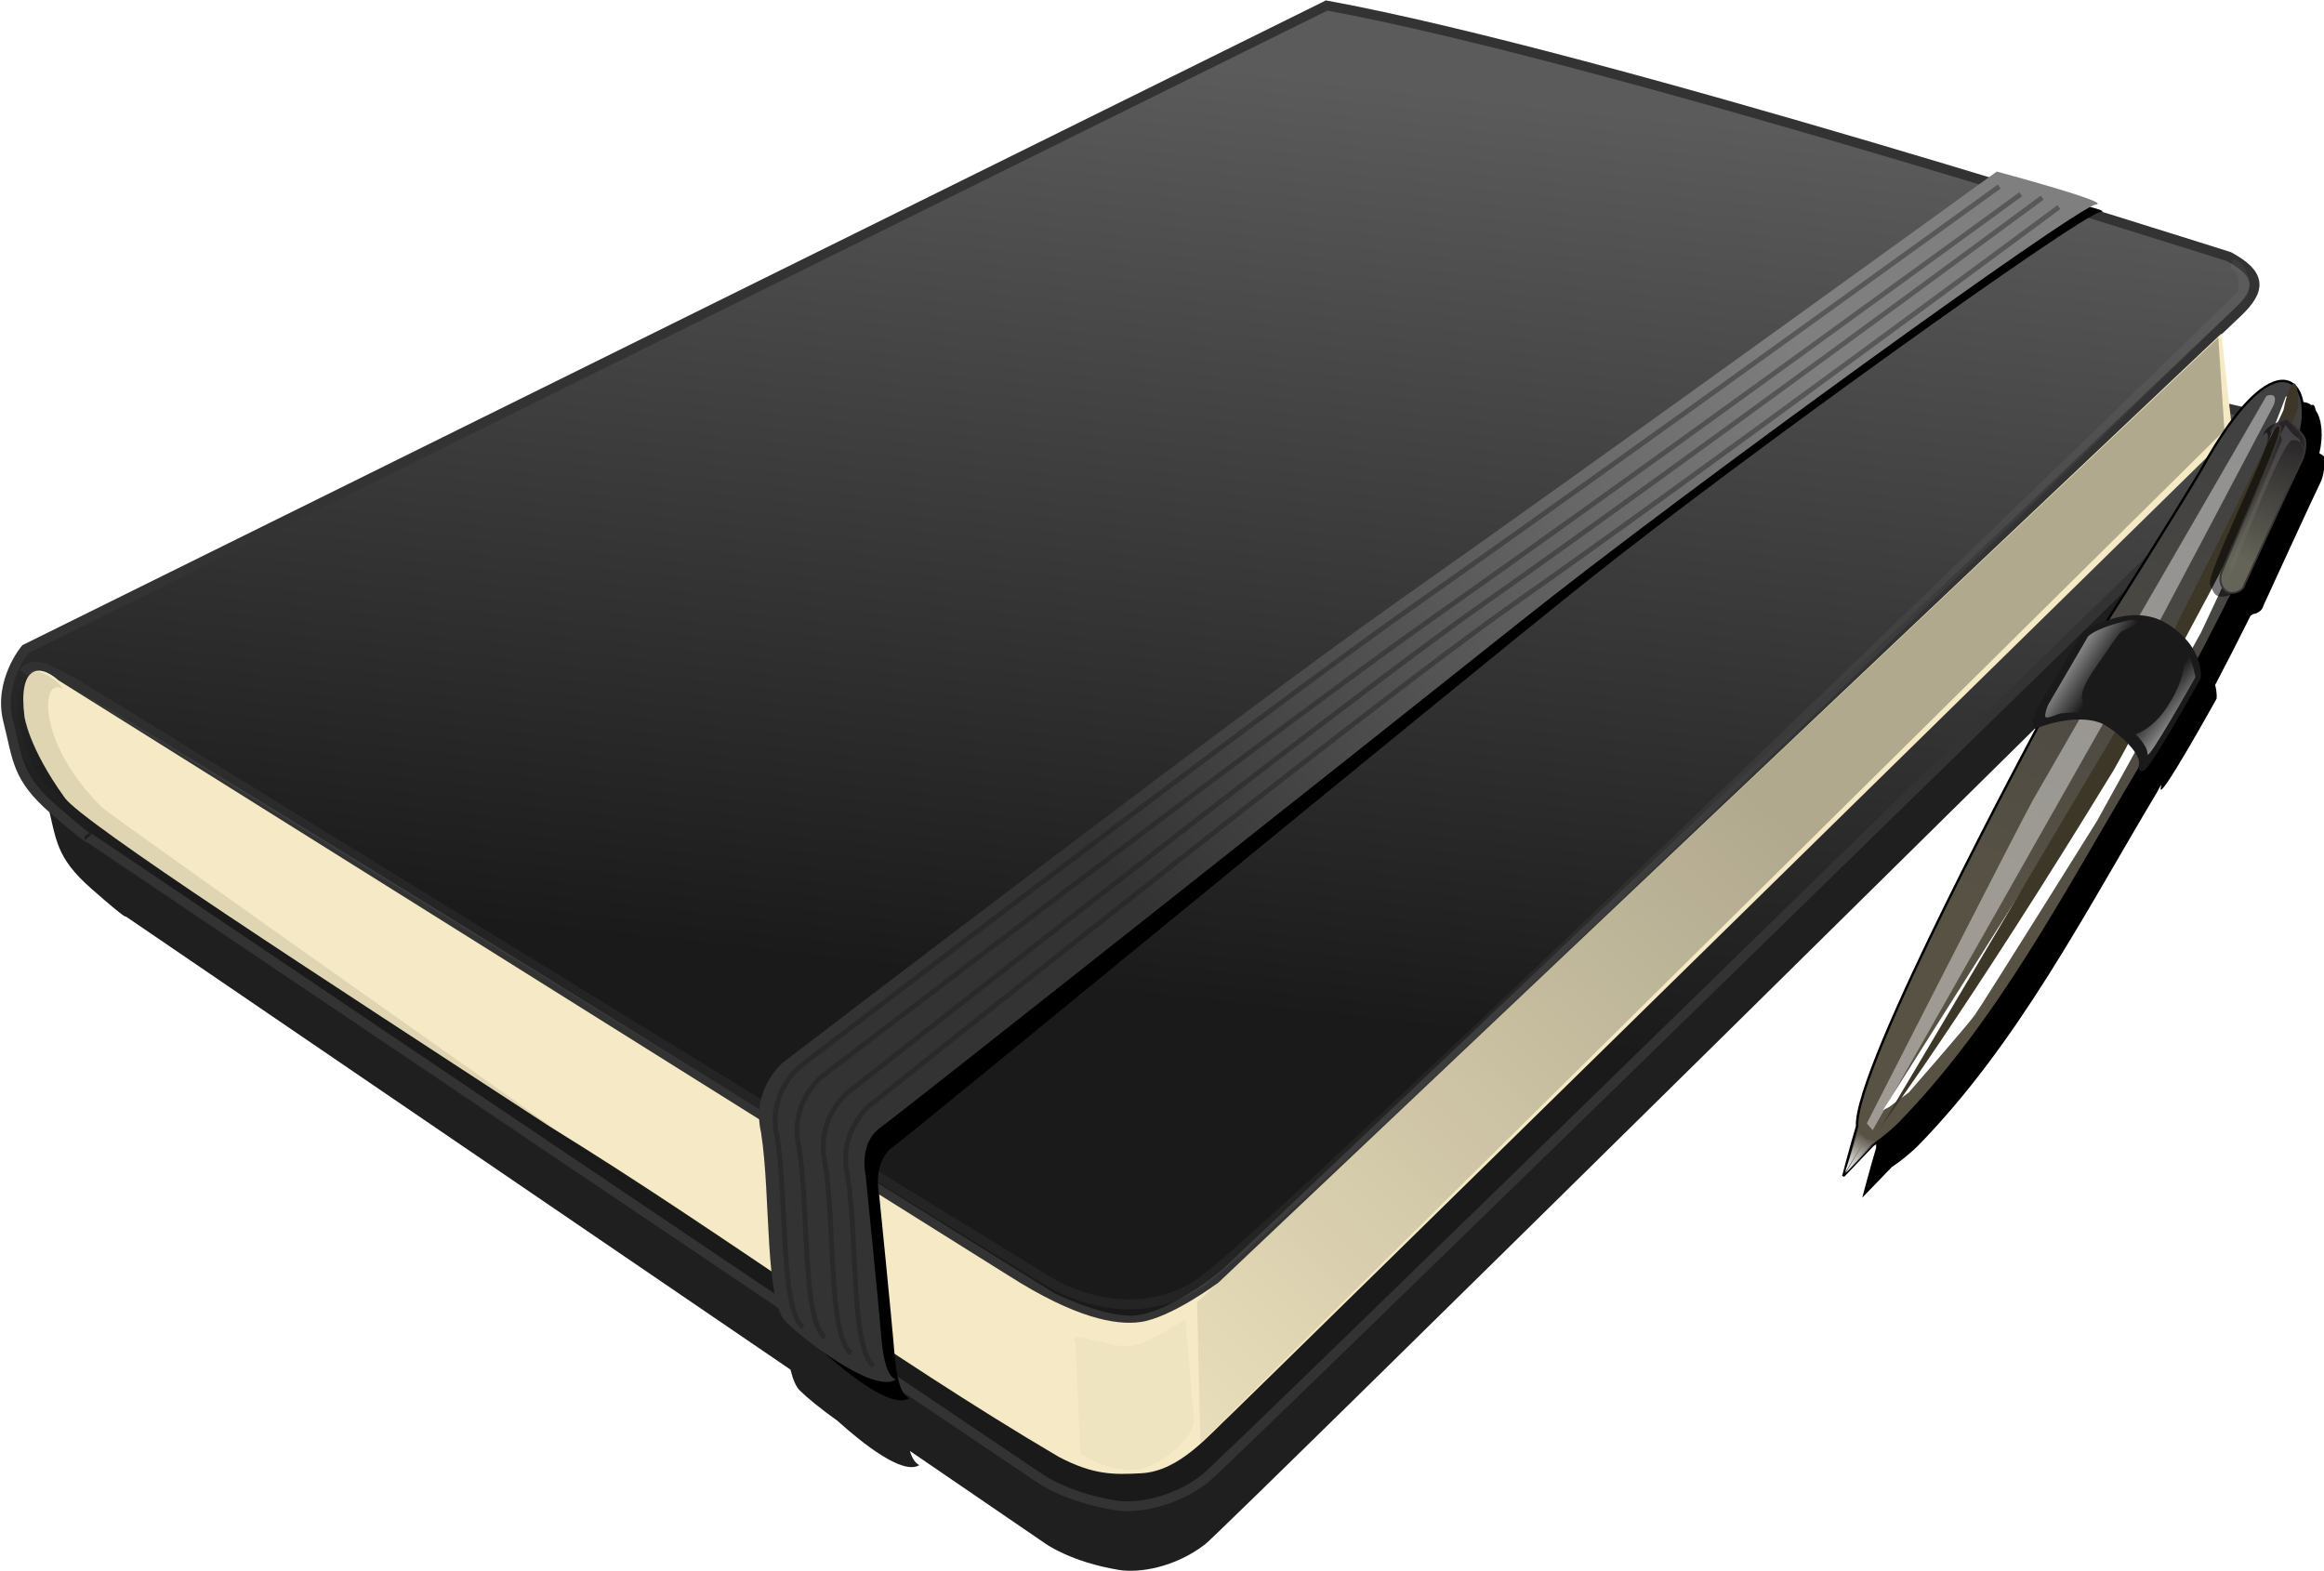 <?xml version="1.0" encoding="UTF-8" standalone="no"?>
<!-- Created with Inkscape (http://www.inkscape.org/) -->
<svg
   xmlns:dc="http://purl.org/dc/elements/1.1/"
   xmlns:cc="http://creativecommons.org/ns#"
   xmlns:rdf="http://www.w3.org/1999/02/22-rdf-syntax-ns#"
   xmlns:svg="http://www.w3.org/2000/svg"
   xmlns="http://www.w3.org/2000/svg"
   xmlns:xlink="http://www.w3.org/1999/xlink"
   xmlns:sodipodi="http://sodipodi.sourceforge.net/DTD/sodipodi-0.dtd"
   xmlns:inkscape="http://www.inkscape.org/namespaces/inkscape"
   width="371.818"
   height="251.379"
   id="svg2"
   sodipodi:version="0.32"
   inkscape:version="0.46"
   sodipodi:docname="caderno.svg"
   inkscape:output_extension="org.inkscape.output.svg.inkscape"
   version="1.0"
   inkscape:export-filename="C:\Users\ASantos\Desktop\caderno.png"
   inkscape:export-xdpi="200"
   inkscape:export-ydpi="200">
  <defs
     id="defs4">
    <linearGradient
       inkscape:collect="always"
       id="linearGradient4160">
      <stop
         style="stop-color:#ffffff;stop-opacity:1;"
         offset="0"
         id="stop4162" />
      <stop
         style="stop-color:#ffffff;stop-opacity:0;"
         offset="1"
         id="stop4164" />
    </linearGradient>
    <linearGradient
       id="linearGradient4034">
      <stop
         style="stop-color:#272527;stop-opacity:1;"
         offset="0"
         id="stop4036" />
      <stop
         style="stop-color:#646458;stop-opacity:1;"
         offset="1"
         id="stop4038" />
    </linearGradient>
    <linearGradient
       inkscape:collect="always"
       id="linearGradient4003">
      <stop
         style="stop-color:#ffffff;stop-opacity:1;"
         offset="0"
         id="stop4005" />
      <stop
         style="stop-color:#ffffff;stop-opacity:0;"
         offset="1"
         id="stop4007" />
    </linearGradient>
    <linearGradient
       inkscape:collect="always"
       id="linearGradient3931">
      <stop
         style="stop-color:#ffffff;stop-opacity:1;"
         offset="0"
         id="stop3933" />
      <stop
         style="stop-color:#ffffff;stop-opacity:0;"
         offset="1"
         id="stop3935" />
    </linearGradient>
    <linearGradient
       inkscape:collect="always"
       id="linearGradient3909">
      <stop
         style="stop-color:#ffffff;stop-opacity:1;"
         offset="0"
         id="stop3911" />
      <stop
         style="stop-color:#ffffff;stop-opacity:0;"
         offset="1"
         id="stop3913" />
    </linearGradient>
    <linearGradient
       id="linearGradient3899">
      <stop
         style="stop-color:#353535;stop-opacity:1"
         offset="0"
         id="stop3901" />
      <stop
         id="stop3907"
         offset="0.403"
         style="stop-color:#e3e3e3;stop-opacity:1;" />
      <stop
         style="stop-color:#000000;stop-opacity:1;"
         offset="1"
         id="stop3903" />
    </linearGradient>
    <linearGradient
       id="linearGradient3821">
      <stop
         style="stop-color:#585245;stop-opacity:1;"
         offset="0"
         id="stop3823" />
      <stop
         style="stop-color:#414141;stop-opacity:1;"
         offset="1"
         id="stop3825" />
    </linearGradient>
    <linearGradient
       id="linearGradient3813">
      <stop
         style="stop-color:#3d3727;stop-opacity:1;"
         offset="0"
         id="stop3815" />
      <stop
         style="stop-color:#000000;stop-opacity:1;"
         offset="1"
         id="stop3817" />
    </linearGradient>
    <linearGradient
       id="linearGradient3458">
      <stop
         style="stop-color:#7f7f7f;stop-opacity:1;"
         offset="0"
         id="stop3460" />
      <stop
         style="stop-color:#333333;stop-opacity:1;"
         offset="1"
         id="stop3462" />
    </linearGradient>
    <linearGradient
       inkscape:collect="always"
       id="linearGradient3450">
      <stop
         style="stop-color:#000000;stop-opacity:1;"
         offset="0"
         id="stop3452" />
      <stop
         style="stop-color:#000000;stop-opacity:0;"
         offset="1"
         id="stop3454" />
    </linearGradient>
    <linearGradient
       id="linearGradient2434">
      <stop
         style="stop-color:#1a1a1a;stop-opacity:1;"
         offset="0"
         id="stop2436" />
      <stop
         style="stop-color:#5b5b5b;stop-opacity:1;"
         offset="1"
         id="stop2438" />
    </linearGradient>
    <inkscape:perspective
       sodipodi:type="inkscape:persp3d"
       inkscape:vp_x="0 : 526.18109 : 1"
       inkscape:vp_y="0 : 1000 : 0"
       inkscape:vp_z="744.09448 : 526.18109 : 1"
       inkscape:persp3d-origin="372.04724 : 350.78739 : 1"
       id="perspective10" />
    <inkscape:perspective
       id="perspective2390"
       inkscape:persp3d-origin="372.04724 : 350.78739 : 1"
       inkscape:vp_z="744.09448 : 526.18109 : 1"
       inkscape:vp_y="0 : 1000 : 0"
       inkscape:vp_x="0 : 526.18109 : 1"
       sodipodi:type="inkscape:persp3d" />
    <inkscape:perspective
       id="perspective2403"
       inkscape:persp3d-origin="372.04724 : 350.78739 : 1"
       inkscape:vp_z="744.09448 : 526.18109 : 1"
       inkscape:vp_y="0 : 1000 : 0"
       inkscape:vp_x="0 : 526.18109 : 1"
       sodipodi:type="inkscape:persp3d" />
    <filter
       inkscape:collect="always"
       id="filter3306">
      <feGaussianBlur
         inkscape:collect="always"
         stdDeviation="0.454"
         id="feGaussianBlur3308" />
    </filter>
    <filter
       inkscape:collect="always"
       id="filter3338">
      <feGaussianBlur
         inkscape:collect="always"
         stdDeviation="1.165"
         id="feGaussianBlur3340" />
    </filter>
    <filter
       inkscape:collect="always"
       id="filter3368">
      <feGaussianBlur
         inkscape:collect="always"
         stdDeviation="0.455"
         id="feGaussianBlur3370" />
    </filter>
    <filter
       inkscape:collect="always"
       id="filter3386">
      <feGaussianBlur
         inkscape:collect="always"
         stdDeviation="0.293"
         id="feGaussianBlur3388" />
    </filter>
    <filter
       inkscape:collect="always"
       id="filter3446">
      <feGaussianBlur
         inkscape:collect="always"
         stdDeviation="1.292"
         id="feGaussianBlur3448" />
    </filter>
    <filter
       inkscape:collect="always"
       id="filter3620">
      <feGaussianBlur
         inkscape:collect="always"
         stdDeviation="0.447"
         id="feGaussianBlur3622" />
    </filter>
    <filter
       inkscape:collect="always"
       id="filter3624">
      <feGaussianBlur
         inkscape:collect="always"
         stdDeviation="0.447"
         id="feGaussianBlur3626" />
    </filter>
    <filter
       inkscape:collect="always"
       id="filter3628">
      <feGaussianBlur
         inkscape:collect="always"
         stdDeviation="0.447"
         id="feGaussianBlur3630" />
    </filter>
    <filter
       inkscape:collect="always"
       id="filter3632">
      <feGaussianBlur
         inkscape:collect="always"
         stdDeviation="0.447"
         id="feGaussianBlur3634" />
    </filter>
    <linearGradient
       inkscape:collect="always"
       xlink:href="#linearGradient2434"
       id="linearGradient3657"
       gradientUnits="userSpaceOnUse"
       x1="251.488"
       y1="493.246"
       x2="270.202"
       y2="399.223" />
    <linearGradient
       inkscape:collect="always"
       xlink:href="#linearGradient3450"
       id="linearGradient3659"
       gradientUnits="userSpaceOnUse"
       x1="309.175"
       y1="477.143"
       x2="230.168"
       y2="548.491" />
    <linearGradient
       inkscape:collect="always"
       xlink:href="#linearGradient3458"
       id="linearGradient3661"
       gradientUnits="userSpaceOnUse"
       x1="314.012"
       y1="426.756"
       x2="239.036"
       y2="474.725" />
    <filter
       inkscape:collect="always"
       id="filter3689">
      <feGaussianBlur
         inkscape:collect="always"
         stdDeviation="0.707"
         id="feGaussianBlur3691" />
    </filter>
    <filter
       inkscape:collect="always"
       id="filter3789">
      <feGaussianBlur
         inkscape:collect="always"
         stdDeviation="0.538"
         id="feGaussianBlur3791" />
    </filter>
    <filter
       inkscape:collect="always"
       id="filter3809">
      <feGaussianBlur
         inkscape:collect="always"
         stdDeviation="2.876"
         id="feGaussianBlur3811" />
    </filter>
    <filter
       inkscape:collect="always"
       id="filter3893">
      <feGaussianBlur
         inkscape:collect="always"
         stdDeviation="0.054"
         id="feGaussianBlur3895" />
    </filter>
    <filter
       inkscape:collect="always"
       id="filter3969">
      <feGaussianBlur
         inkscape:collect="always"
         stdDeviation="0.173"
         id="feGaussianBlur3971" />
    </filter>
    <filter
       inkscape:collect="always"
       id="filter3999">
      <feGaussianBlur
         inkscape:collect="always"
         stdDeviation="0.293"
         id="feGaussianBlur4001" />
    </filter>
    <linearGradient
       inkscape:collect="always"
       xlink:href="#linearGradient3821"
       id="linearGradient4022"
       gradientUnits="userSpaceOnUse"
       x1="586.588"
       y1="500.176"
       x2="651.342"
       y2="441.744" />
    <linearGradient
       inkscape:collect="always"
       xlink:href="#linearGradient3909"
       id="linearGradient4024"
       gradientUnits="userSpaceOnUse"
       gradientTransform="translate(-8.6679973e-2,4.3339986e-2)"
       x1="555.656"
       y1="539.113"
       x2="560.534"
       y2="534.577" />
    <linearGradient
       inkscape:collect="always"
       xlink:href="#linearGradient3909"
       id="linearGradient4026"
       gradientUnits="userSpaceOnUse"
       gradientTransform="matrix(6.5126315e-2,-0.998,-0.998,-6.5126315e-2,1058.264,1129.746)"
       x1="555.656"
       y1="539.113"
       x2="560.534"
       y2="534.577" />
    <linearGradient
       inkscape:collect="always"
       xlink:href="#linearGradient3931"
       id="linearGradient4028"
       gradientUnits="userSpaceOnUse"
       x1="610.292"
       y1="463.948"
       x2="618.265"
       y2="473.022" />
    <linearGradient
       inkscape:collect="always"
       xlink:href="#linearGradient4003"
       id="linearGradient4030"
       gradientUnits="userSpaceOnUse"
       x1="632.4"
       y1="487.16"
       x2="626.269"
       y2="478.133" />
    <linearGradient
       inkscape:collect="always"
       xlink:href="#linearGradient4034"
       id="linearGradient4040"
       x1="610.987"
       y1="434.117"
       x2="597.197"
       y2="452.262"
       gradientUnits="userSpaceOnUse"
       gradientTransform="translate(0.726,0)" />
    <filter
       inkscape:collect="always"
       id="filter4090">
      <feGaussianBlur
         inkscape:collect="always"
         stdDeviation="0.427"
         id="feGaussianBlur4092" />
    </filter>
    <filter
       inkscape:collect="always"
       id="filter4156">
      <feGaussianBlur
         inkscape:collect="always"
         stdDeviation="0.327"
         id="feGaussianBlur4158" />
    </filter>
    <linearGradient
       inkscape:collect="always"
       xlink:href="#linearGradient4160"
       id="linearGradient4166"
       x1="617.008"
       y1="428.549"
       x2="590.496"
       y2="454.352"
       gradientUnits="userSpaceOnUse" />
    <linearGradient
       inkscape:collect="always"
       xlink:href="#linearGradient3821"
       id="linearGradient4183"
       gradientUnits="userSpaceOnUse"
       x1="586.588"
       y1="500.176"
       x2="651.342"
       y2="441.744" />
    <linearGradient
       inkscape:collect="always"
       xlink:href="#linearGradient3909"
       id="linearGradient4185"
       gradientUnits="userSpaceOnUse"
       gradientTransform="translate(-8.6679973e-2,4.3339986e-2)"
       x1="555.656"
       y1="539.113"
       x2="560.534"
       y2="534.577" />
    <linearGradient
       inkscape:collect="always"
       xlink:href="#linearGradient3909"
       id="linearGradient4187"
       gradientUnits="userSpaceOnUse"
       gradientTransform="matrix(6.5126315e-2,-0.998,-0.998,-6.5126315e-2,1058.264,1129.746)"
       x1="555.656"
       y1="539.113"
       x2="560.534"
       y2="534.577" />
    <linearGradient
       inkscape:collect="always"
       xlink:href="#linearGradient3931"
       id="linearGradient4189"
       gradientUnits="userSpaceOnUse"
       x1="610.292"
       y1="463.948"
       x2="618.265"
       y2="473.022" />
    <linearGradient
       inkscape:collect="always"
       xlink:href="#linearGradient4003"
       id="linearGradient4191"
       gradientUnits="userSpaceOnUse"
       x1="632.4"
       y1="487.16"
       x2="626.269"
       y2="478.133" />
    <linearGradient
       inkscape:collect="always"
       xlink:href="#linearGradient4034"
       id="linearGradient4193"
       gradientUnits="userSpaceOnUse"
       gradientTransform="translate(0.726,0)"
       x1="610.987"
       y1="434.117"
       x2="597.197"
       y2="452.262" />
    <linearGradient
       inkscape:collect="always"
       xlink:href="#linearGradient4160"
       id="linearGradient4195"
       gradientUnits="userSpaceOnUse"
       x1="617.008"
       y1="428.549"
       x2="590.496"
       y2="454.352" />
    <linearGradient
       inkscape:collect="always"
       xlink:href="#linearGradient3821"
       id="linearGradient4225"
       gradientUnits="userSpaceOnUse"
       x1="586.588"
       y1="500.176"
       x2="651.342"
       y2="441.744" />
    <linearGradient
       inkscape:collect="always"
       xlink:href="#linearGradient3909"
       id="linearGradient4227"
       gradientUnits="userSpaceOnUse"
       gradientTransform="translate(-8.6679973e-2,4.3339986e-2)"
       x1="555.656"
       y1="539.113"
       x2="560.534"
       y2="534.577" />
    <linearGradient
       inkscape:collect="always"
       xlink:href="#linearGradient3909"
       id="linearGradient4229"
       gradientUnits="userSpaceOnUse"
       gradientTransform="matrix(6.5126315e-2,-0.998,-0.998,-6.5126315e-2,1058.264,1129.746)"
       x1="555.656"
       y1="539.113"
       x2="560.534"
       y2="534.577" />
    <linearGradient
       inkscape:collect="always"
       xlink:href="#linearGradient3931"
       id="linearGradient4231"
       gradientUnits="userSpaceOnUse"
       x1="610.292"
       y1="463.948"
       x2="618.265"
       y2="473.022" />
    <linearGradient
       inkscape:collect="always"
       xlink:href="#linearGradient4003"
       id="linearGradient4233"
       gradientUnits="userSpaceOnUse"
       x1="632.4"
       y1="487.16"
       x2="626.269"
       y2="478.133" />
    <linearGradient
       inkscape:collect="always"
       xlink:href="#linearGradient4034"
       id="linearGradient4235"
       gradientUnits="userSpaceOnUse"
       gradientTransform="translate(0.726,0)"
       x1="610.987"
       y1="434.117"
       x2="597.197"
       y2="452.262" />
    <linearGradient
       inkscape:collect="always"
       xlink:href="#linearGradient4160"
       id="linearGradient4237"
       gradientUnits="userSpaceOnUse"
       x1="617.008"
       y1="428.549"
       x2="590.496"
       y2="454.352" />
    <linearGradient
       inkscape:collect="always"
       xlink:href="#linearGradient4034"
       id="linearGradient4241"
       gradientUnits="userSpaceOnUse"
       gradientTransform="matrix(0.621,-0.142,0.133,0.579,-128.896,187.563)"
       x1="610.987"
       y1="434.117"
       x2="597.197"
       y2="452.262" />
    <linearGradient
       inkscape:collect="always"
       xlink:href="#linearGradient3821"
       id="linearGradient4269"
       gradientUnits="userSpaceOnUse"
       x1="586.588"
       y1="500.176"
       x2="651.342"
       y2="441.744" />
    <linearGradient
       inkscape:collect="always"
       xlink:href="#linearGradient3909"
       id="linearGradient4271"
       gradientUnits="userSpaceOnUse"
       gradientTransform="translate(-8.6679973e-2,4.3339986e-2)"
       x1="555.656"
       y1="539.113"
       x2="560.534"
       y2="534.577" />
    <linearGradient
       inkscape:collect="always"
       xlink:href="#linearGradient3909"
       id="linearGradient4273"
       gradientUnits="userSpaceOnUse"
       gradientTransform="matrix(6.5126315e-2,-0.998,-0.998,-6.5126315e-2,1058.264,1129.746)"
       x1="555.656"
       y1="539.113"
       x2="560.534"
       y2="534.577" />
    <linearGradient
       inkscape:collect="always"
       xlink:href="#linearGradient3931"
       id="linearGradient4275"
       gradientUnits="userSpaceOnUse"
       x1="610.292"
       y1="463.948"
       x2="618.265"
       y2="473.022" />
    <linearGradient
       inkscape:collect="always"
       xlink:href="#linearGradient4003"
       id="linearGradient4277"
       gradientUnits="userSpaceOnUse"
       x1="632.4"
       y1="487.16"
       x2="626.269"
       y2="478.133" />
    <linearGradient
       inkscape:collect="always"
       xlink:href="#linearGradient4034"
       id="linearGradient4279"
       gradientUnits="userSpaceOnUse"
       gradientTransform="matrix(0.621,-0.142,0.133,0.579,-128.896,187.563)"
       x1="610.987"
       y1="434.117"
       x2="597.197"
       y2="452.262" />
    <linearGradient
       inkscape:collect="always"
       xlink:href="#linearGradient4160"
       id="linearGradient4281"
       gradientUnits="userSpaceOnUse"
       x1="617.008"
       y1="428.549"
       x2="590.496"
       y2="454.352" />
    <linearGradient
       inkscape:collect="always"
       xlink:href="#linearGradient4034"
       id="linearGradient4285"
       gradientUnits="userSpaceOnUse"
       gradientTransform="matrix(0.621,-0.142,0.133,0.579,-128.896,187.563)"
       x1="610.987"
       y1="434.117"
       x2="597.197"
       y2="452.262" />
    <linearGradient
       inkscape:collect="always"
       xlink:href="#linearGradient3821"
       id="linearGradient4298"
       gradientUnits="userSpaceOnUse"
       x1="586.588"
       y1="500.176"
       x2="651.342"
       y2="441.744" />
    <linearGradient
       inkscape:collect="always"
       xlink:href="#linearGradient3909"
       id="linearGradient4300"
       gradientUnits="userSpaceOnUse"
       gradientTransform="translate(-8.6679973e-2,4.3339986e-2)"
       x1="555.656"
       y1="539.113"
       x2="560.534"
       y2="534.577" />
    <linearGradient
       inkscape:collect="always"
       xlink:href="#linearGradient3909"
       id="linearGradient4302"
       gradientUnits="userSpaceOnUse"
       gradientTransform="matrix(6.5126315e-2,-0.998,-0.998,-6.5126315e-2,1058.264,1129.746)"
       x1="555.656"
       y1="539.113"
       x2="560.534"
       y2="534.577" />
    <linearGradient
       inkscape:collect="always"
       xlink:href="#linearGradient3931"
       id="linearGradient4304"
       gradientUnits="userSpaceOnUse"
       x1="610.292"
       y1="463.948"
       x2="618.265"
       y2="473.022" />
    <linearGradient
       inkscape:collect="always"
       xlink:href="#linearGradient4003"
       id="linearGradient4306"
       gradientUnits="userSpaceOnUse"
       x1="632.4"
       y1="487.16"
       x2="626.269"
       y2="478.133" />
    <linearGradient
       inkscape:collect="always"
       xlink:href="#linearGradient3909"
       id="linearGradient4311"
       gradientUnits="userSpaceOnUse"
       gradientTransform="matrix(-9.1957926e-2,-0.587,-0.628,0.104,645.39,693.954)"
       x1="555.656"
       y1="539.113"
       x2="560.534"
       y2="534.577" />
    <linearGradient
       inkscape:collect="always"
       xlink:href="#linearGradient3909"
       id="linearGradient4314"
       gradientUnits="userSpaceOnUse"
       gradientTransform="matrix(0.621,-0.142,0.133,0.579,-161.183,189.75)"
       x1="555.656"
       y1="539.113"
       x2="560.534"
       y2="534.577" />
    <linearGradient
       inkscape:collect="always"
       xlink:href="#linearGradient3821"
       id="linearGradient4321"
       gradientUnits="userSpaceOnUse"
       x1="586.588"
       y1="500.176"
       x2="651.342"
       y2="441.744"
       gradientTransform="matrix(0.621,-0.142,0.133,0.579,-161.135,189.713)" />
    <linearGradient
       inkscape:collect="always"
       xlink:href="#linearGradient3821"
       id="linearGradient4324"
       gradientUnits="userSpaceOnUse"
       gradientTransform="matrix(0.621,-0.142,0.133,0.579,-161.135,189.713)"
       x1="586.588"
       y1="500.176"
       x2="651.342"
       y2="441.744" />
    <linearGradient
       inkscape:collect="always"
       xlink:href="#linearGradient3821"
       id="linearGradient4327"
       gradientUnits="userSpaceOnUse"
       gradientTransform="matrix(0.621,-0.142,0.133,0.579,-161.135,189.713)"
       x1="586.588"
       y1="500.176"
       x2="651.342"
       y2="441.744" />
    <filter
       inkscape:collect="always"
       id="filter4350">
      <feGaussianBlur
         inkscape:collect="always"
         stdDeviation="0.749"
         id="feGaussianBlur4352" />
    </filter>
    <linearGradient
       inkscape:collect="always"
       xlink:href="#linearGradient2434"
       id="linearGradient4399"
       gradientUnits="userSpaceOnUse"
       x1="251.488"
       y1="493.246"
       x2="270.202"
       y2="399.223" />
    <linearGradient
       inkscape:collect="always"
       xlink:href="#linearGradient3450"
       id="linearGradient4401"
       gradientUnits="userSpaceOnUse"
       x1="309.175"
       y1="477.143"
       x2="230.168"
       y2="548.491" />
    <linearGradient
       inkscape:collect="always"
       xlink:href="#linearGradient3458"
       id="linearGradient4403"
       gradientUnits="userSpaceOnUse"
       x1="314.012"
       y1="426.756"
       x2="239.036"
       y2="474.725" />
    <linearGradient
       inkscape:collect="always"
       xlink:href="#linearGradient3458"
       id="linearGradient4411"
       gradientUnits="userSpaceOnUse"
       x1="314.012"
       y1="426.756"
       x2="239.036"
       y2="474.725"
       gradientTransform="translate(91.743,-119.436)" />
    <linearGradient
       inkscape:collect="always"
       xlink:href="#linearGradient3450"
       id="linearGradient4418"
       gradientUnits="userSpaceOnUse"
       x1="309.175"
       y1="477.143"
       x2="230.168"
       y2="548.491"
       gradientTransform="translate(91.743,-119.436)" />
    <linearGradient
       inkscape:collect="always"
       xlink:href="#linearGradient2434"
       id="linearGradient4422"
       gradientUnits="userSpaceOnUse"
       x1="251.488"
       y1="493.246"
       x2="270.202"
       y2="399.223"
       gradientTransform="translate(91.743,-119.436)" />
    <linearGradient
       inkscape:collect="always"
       xlink:href="#linearGradient2434"
       id="linearGradient4429"
       gradientUnits="userSpaceOnUse"
       gradientTransform="translate(91.743,-119.436)"
       x1="251.488"
       y1="493.246"
       x2="270.202"
       y2="399.223" />
    <linearGradient
       inkscape:collect="always"
       xlink:href="#linearGradient2434"
       id="linearGradient4432"
       gradientUnits="userSpaceOnUse"
       gradientTransform="translate(91.743,-119.436)"
       x1="251.488"
       y1="493.246"
       x2="270.202"
       y2="399.223" />
    <filter
       inkscape:collect="always"
       id="filter4447">
      <feGaussianBlur
         inkscape:collect="always"
         stdDeviation="2.199"
         id="feGaussianBlur4449" />
    </filter>
    <linearGradient
       inkscape:collect="always"
       xlink:href="#linearGradient2434"
       id="linearGradient4484"
       gradientUnits="userSpaceOnUse"
       x1="251.488"
       y1="493.246"
       x2="270.202"
       y2="399.223" />
    <linearGradient
       inkscape:collect="always"
       xlink:href="#linearGradient3450"
       id="linearGradient4486"
       gradientUnits="userSpaceOnUse"
       x1="309.175"
       y1="477.143"
       x2="230.168"
       y2="548.491" />
    <linearGradient
       inkscape:collect="always"
       xlink:href="#linearGradient3458"
       id="linearGradient4488"
       gradientUnits="userSpaceOnUse"
       x1="314.012"
       y1="426.756"
       x2="239.036"
       y2="474.725" />
    <linearGradient
       inkscape:collect="always"
       xlink:href="#linearGradient3821"
       id="linearGradient4490"
       gradientUnits="userSpaceOnUse"
       x1="586.588"
       y1="500.176"
       x2="651.342"
       y2="441.744" />
    <linearGradient
       inkscape:collect="always"
       xlink:href="#linearGradient3909"
       id="linearGradient4492"
       gradientUnits="userSpaceOnUse"
       gradientTransform="translate(-8.6679973e-2,4.3339986e-2)"
       x1="555.656"
       y1="539.113"
       x2="560.534"
       y2="534.577" />
    <linearGradient
       inkscape:collect="always"
       xlink:href="#linearGradient3909"
       id="linearGradient4494"
       gradientUnits="userSpaceOnUse"
       gradientTransform="matrix(6.5126315e-2,-0.998,-0.998,-6.5126315e-2,1058.264,1129.746)"
       x1="555.656"
       y1="539.113"
       x2="560.534"
       y2="534.577" />
    <linearGradient
       inkscape:collect="always"
       xlink:href="#linearGradient3931"
       id="linearGradient4496"
       gradientUnits="userSpaceOnUse"
       x1="610.292"
       y1="463.948"
       x2="618.265"
       y2="473.022" />
    <linearGradient
       inkscape:collect="always"
       xlink:href="#linearGradient4003"
       id="linearGradient4498"
       gradientUnits="userSpaceOnUse"
       x1="632.4"
       y1="487.16"
       x2="626.269"
       y2="478.133" />
    <linearGradient
       inkscape:collect="always"
       xlink:href="#linearGradient4034"
       id="linearGradient4500"
       gradientUnits="userSpaceOnUse"
       gradientTransform="translate(0.726,0)"
       x1="610.987"
       y1="434.117"
       x2="597.197"
       y2="452.262" />
    <linearGradient
       inkscape:collect="always"
       xlink:href="#linearGradient4160"
       id="linearGradient4502"
       gradientUnits="userSpaceOnUse"
       x1="617.008"
       y1="428.549"
       x2="590.496"
       y2="454.352" />
    <linearGradient
       inkscape:collect="always"
       xlink:href="#linearGradient2434"
       id="linearGradient4538"
       gradientUnits="userSpaceOnUse"
       x1="251.488"
       y1="493.246"
       x2="270.202"
       y2="399.223" />
    <linearGradient
       inkscape:collect="always"
       xlink:href="#linearGradient3450"
       id="linearGradient4540"
       gradientUnits="userSpaceOnUse"
       x1="309.175"
       y1="477.143"
       x2="230.168"
       y2="548.491" />
    <linearGradient
       inkscape:collect="always"
       xlink:href="#linearGradient3458"
       id="linearGradient4542"
       gradientUnits="userSpaceOnUse"
       x1="314.012"
       y1="426.756"
       x2="239.036"
       y2="474.725" />
    <linearGradient
       inkscape:collect="always"
       xlink:href="#linearGradient3821"
       id="linearGradient4544"
       gradientUnits="userSpaceOnUse"
       x1="586.588"
       y1="500.176"
       x2="651.342"
       y2="441.744" />
    <linearGradient
       inkscape:collect="always"
       xlink:href="#linearGradient3909"
       id="linearGradient4546"
       gradientUnits="userSpaceOnUse"
       gradientTransform="translate(-8.6679973e-2,4.3339986e-2)"
       x1="555.656"
       y1="539.113"
       x2="560.534"
       y2="534.577" />
    <linearGradient
       inkscape:collect="always"
       xlink:href="#linearGradient3909"
       id="linearGradient4548"
       gradientUnits="userSpaceOnUse"
       gradientTransform="matrix(6.5126315e-2,-0.998,-0.998,-6.5126315e-2,1058.264,1129.746)"
       x1="555.656"
       y1="539.113"
       x2="560.534"
       y2="534.577" />
    <linearGradient
       inkscape:collect="always"
       xlink:href="#linearGradient3931"
       id="linearGradient4550"
       gradientUnits="userSpaceOnUse"
       x1="610.292"
       y1="463.948"
       x2="618.265"
       y2="473.022" />
    <linearGradient
       inkscape:collect="always"
       xlink:href="#linearGradient4003"
       id="linearGradient4552"
       gradientUnits="userSpaceOnUse"
       x1="632.4"
       y1="487.16"
       x2="626.269"
       y2="478.133" />
    <linearGradient
       inkscape:collect="always"
       xlink:href="#linearGradient4034"
       id="linearGradient4554"
       gradientUnits="userSpaceOnUse"
       gradientTransform="translate(0.726,0)"
       x1="610.987"
       y1="434.117"
       x2="597.197"
       y2="452.262" />
    <linearGradient
       inkscape:collect="always"
       xlink:href="#linearGradient4160"
       id="linearGradient4556"
       gradientUnits="userSpaceOnUse"
       x1="617.008"
       y1="428.549"
       x2="590.496"
       y2="454.352" />
  </defs>
  <sodipodi:namedview
     id="base"
     pagecolor="#ffffff"
     bordercolor="#666666"
     borderopacity="1.0"
     inkscape:pageopacity="0.0"
     inkscape:pageshadow="2"
     inkscape:zoom="0.64479534"
     inkscape:cx="244.62139"
     inkscape:cy="298.71334"
     inkscape:document-units="px"
     inkscape:current-layer="layer2"
     showgrid="false"
     inkscape:window-width="1440"
     inkscape:window-height="850"
     inkscape:window-x="-8"
     inkscape:window-y="-8"
     showguides="true"
     inkscape:guide-bbox="true" />
  <g
     inkscape:groupmode="layer"
     id="layer2"
     inkscape:label="vetor"
     style="opacity:1"
     transform="translate(-136.768,-262.762)">
    <g
       id="g4504">
      <g
         transform="matrix(1.557,-0.131,0.131,1.557,72.575,-312.297)"
         id="g4451">
        <path
           style="opacity:0.934;fill:#000000;fill-opacity:1;fill-rule:evenodd;stroke:none;stroke-width:1px;stroke-linecap:butt;stroke-linejoin:miter;stroke-opacity:1;filter:url(#filter4447)"
           d="M 144.849,392.551 L 6.567,447.051 C 6.567,447.051 3.48,450.119 4.161,454.207 C 4.842,458.294 4.529,460.04 8.099,463.707 C 11.757,467.465 11.442,466.863 11.442,466.863 L 77.567,519.988 C 77.74,521.052 78.003,521.889 78.442,522.332 C 78.995,522.981 80.424,524.371 82.067,525.738 C 84.574,528.378 88.5,532.016 90.317,531.082 C 89.902,530.825 89.624,530.342 89.442,529.519 L 102.942,540.394 C 102.942,540.394 105.432,542.518 110.442,543.769 C 112.532,544.291 116.342,544.024 119.755,541.863 C 121.83,540.549 235.161,447.051 235.161,447.051 C 237.261,445.876 237.891,442.863 235.755,442.176 L 233.536,441.488 L 233.317,433.707 L 157.911,493.926 L 122.505,522.144 C 121.696,522.632 117.388,525.157 114.505,525.301 C 111.974,525.427 107.933,524.327 101.474,519.394 C 101.436,519.365 99.14,517.645 98.974,517.519 L 99.317,517.207 C 101.248,518.65 105.692,521.988 105.692,521.988 C 105.692,521.988 110.099,524.71 113.505,525.051 C 116.911,525.391 122.361,521.979 123.724,520.957 C 125.086,519.935 235.099,431.738 235.099,431.738 C 237.8,429.593 237.943,428 234.786,425.926 C 234.312,425.736 229,423.566 221.38,420.488 C 221.699,420.354 221.931,420.269 222.036,420.269 C 222.567,420.269 222.017,420.021 221.036,419.676 C 221.321,419.554 221.537,419.457 221.63,419.457 C 223.502,419.457 211.786,415.238 211.786,415.238 C 211.786,415.238 210.45,416.04 210.38,416.082 C 189.888,407.948 161.455,397.061 144.849,392.551 z M 29.817,465.644 C 44.339,476.303 61.926,489.359 77.411,500.894 C 77.398,501.036 77.385,501.185 77.38,501.332 C 58.857,487.434 45.904,477.71 29.817,465.644 z"
           id="path4373"
           transform="matrix(0.967,0,0,0.978,3.972,8.172)" />
        <g
           id="g3642"
           transform="translate(-125.391,-9.772)">
          <path
             sodipodi:nodetypes="ccszccssccccccscssccc"
             id="path2430"
             d="M 270.79,391.908 L 132.5,446.406 C 132.5,446.406 129.434,449.472 130.115,453.559 C 130.797,457.646 130.477,459.4 134.047,463.067 C 137.706,466.825 137.376,466.205 137.376,466.205 L 228.894,539.735 C 228.894,539.735 231.377,541.886 236.388,543.138 C 238.478,543.66 242.284,543.368 245.697,541.206 C 247.772,539.892 361.086,446.396 361.086,446.396 C 363.186,445.221 363.836,442.219 361.7,441.532 L 356.625,439.934 L 243.541,530.538 L 232.981,530.538 L 134.203,455.943 C 134.203,455.943 131.478,448.79 133.522,449.131 C 135.565,449.472 231.619,521.342 231.619,521.342 C 231.619,521.342 236.047,524.067 239.453,524.407 C 242.859,524.748 248.309,521.342 249.672,520.32 C 251.034,519.298 361.053,431.078 361.053,431.078 C 363.755,428.934 363.869,427.362 360.712,425.288 C 359.009,424.607 298.38,399.401 270.79,391.908 z"
             style="fill:url(#linearGradient4538);fill-opacity:1;fill-rule:evenodd;stroke:#333333;stroke-width:1px;stroke-linecap:butt;stroke-linejoin:miter;stroke-opacity:1" />
          <path
             sodipodi:nodetypes="ccccsscccsscc"
             id="path2432"
             d="M 131.818,453.271 C 131.818,453.271 131.941,456.43 135.239,461.927 C 136.853,464.618 159.172,481.928 181.911,499.637 C 198.575,511.922 214.102,525.747 231.006,537.706 C 234.377,539.848 236.426,539.997 239.298,540.08 C 243.224,540.195 246.564,536.694 249.038,534.77 C 250.123,533.926 359.539,443.236 359.539,443.236 L 359.264,433.065 L 248.763,521.301 C 248.763,521.301 243.636,524.484 240.458,524.643 C 237.926,524.769 233.863,523.684 227.403,518.751 C 226.004,517.682 135.597,449.876 135.597,449.876 C 133.663,447.844 131.602,448.217 131.818,453.271 z"
             style="fill:#f5eac5;fill-opacity:1;fill-rule:evenodd;stroke:none;stroke-width:1px;stroke-linecap:butt;stroke-linejoin:miter;stroke-opacity:1" />
          <path
             sodipodi:nodetypes="ccccc"
             id="path2446"
             d="M 358.914,433.454 L 246.441,523.106 L 245.555,537.518 L 358.747,442.969 L 358.914,433.454 z"
             style="opacity:0.529;fill:url(#linearGradient4540);fill-opacity:1;fill-rule:evenodd;stroke:none;stroke-width:1px;stroke-linecap:butt;stroke-linejoin:miter;stroke-opacity:1;filter:url(#filter3338)" />
          <path
             id="path2444"
             d="M 233.688,526.108 L 233.232,537.518 C 233.232,537.518 237.339,541.17 241.447,538.888 C 245.555,536.606 245.098,534.78 245.098,534.78 L 245.098,524.739 C 245.098,524.739 240.991,527.021 239.165,527.021 C 237.339,527.021 232.775,524.739 233.688,526.108 z"
             style="opacity:0.159;fill:#000000;fill-rule:evenodd;stroke:none;stroke-width:1px;stroke-linecap:butt;stroke-linejoin:miter;stroke-opacity:1;filter:url(#filter3306)" />
          <path
             sodipodi:nodetypes="cssccsssc"
             id="path3342"
             d="M 135.949,450.753 C 135.949,450.753 134.723,449.877 134.372,451.979 C 134.022,454.082 134.898,458.461 138.927,463.192 C 139.815,464.233 196.04,511.369 196.04,511.369 L 137.526,464.593 C 137.526,464.593 133.187,460.296 132.796,459.513 C 131.569,457.06 130.693,452.33 131.394,450.928 C 132.095,449.527 132.27,448.651 133.496,448.826 C 134.723,449.001 136.124,450.753 135.949,450.753 z"
             style="opacity:0.297;fill:#000000;fill-rule:evenodd;stroke:none;stroke-width:1px;stroke-linecap:butt;stroke-linejoin:miter;stroke-opacity:1;filter:url(#filter3368)" />
          <path
             sodipodi:nodetypes="cccsscs"
             id="path3372"
             d="M 132.118,448.809 C 133.284,447.418 135.225,449.135 136.968,450.141 L 231.257,519.556 C 231.257,519.556 234.907,522.476 239.846,522.773 C 241.932,522.898 244.247,522.556 246.615,521.328 C 254.589,517.194 361.8,429.18 361.8,429.18 C 361.8,429.18 362.579,426.57 360.891,426.038"
             style="opacity:0.207;fill:none;fill-rule:evenodd;stroke:#ffffff;stroke-width:1px;stroke-linecap:butt;stroke-linejoin:miter;stroke-opacity:1;filter:url(#filter3386)" />
          <path
             style="fill:#000000;fill-rule:evenodd;stroke:none;stroke-width:0.3;stroke-linecap:butt;stroke-linejoin:miter;stroke-miterlimit:4;stroke-dasharray:none;stroke-opacity:1;filter:url(#filter3446)"
             d="M 206.006,522.892 C 207.399,524.528 213.779,531.706 216.248,530.436 C 215.49,529.968 215.158,528.803 215.121,526.041 C 215.141,522.414 214.918,509.291 214.918,509.291 C 214.918,509.291 214.45,506.015 216.79,504.611 C 219.13,503.207 276.049,463.814 292.56,452.776 C 309.114,441.709 346.097,419.624 347.97,419.624 C 349.842,419.624 338.947,416.621 338.947,416.621 C 338.947,416.621 289.803,446.575 273.89,455.467 C 257.977,464.36 207.43,497.122 207.43,497.122 C 207.43,497.122 203.954,499.562 204.611,504.043 C 205.094,510.654 203.865,520.735 206.006,522.892 z"
             id="path3412"
             sodipodi:nodetypes="ccccssscsccc" />
          <path
             sodipodi:nodetypes="ccccssscsccc"
             id="path3398"
             d="M 204.394,521.683 C 205.787,523.318 212.569,529.69 215.039,528.421 C 214.281,527.952 213.948,526.788 213.912,524.026 C 213.932,520.399 213.709,507.276 213.709,507.276 C 213.709,507.276 213.241,504 215.581,502.596 C 217.921,501.191 268.75,467.469 285.304,456.404 C 303.025,444.559 345.694,418.818 347.566,418.818 C 349.439,418.818 337.738,414.605 337.738,414.605 C 337.738,414.605 293.431,441.335 272.681,453.452 C 256.939,462.645 206.22,495.107 206.22,495.107 C 206.22,495.107 202.745,497.547 203.402,502.028 C 203.884,508.638 202.253,519.526 204.394,521.683 z"
             style="fill:url(#linearGradient4542);fill-opacity:1;fill-rule:evenodd;stroke:none;stroke-width:0.3;stroke-linecap:butt;stroke-linejoin:miter;stroke-miterlimit:4;stroke-dasharray:none;stroke-opacity:1" />
          <g
             style="opacity:0.388"
             id="g3636">
            <path
               sodipodi:nodetypes="csccc"
               id="path3466"
               d="M 337.861,416.152 C 337.861,416.152 295.038,441.948 274.287,454.065 C 258.545,463.258 207.826,495.72 207.826,495.72 C 207.826,495.72 204.351,498.16 205.008,502.641 C 205.49,509.252 203.859,520.139 206,522.296"
               style="fill:none;fill-opacity:1;fill-rule:evenodd;stroke:#1a1a1a;stroke-width:0.5;stroke-linecap:butt;stroke-linejoin:miter;stroke-miterlimit:4;stroke-dasharray:none;stroke-opacity:1;filter:url(#filter3620)" />
            <path
               style="fill:none;fill-opacity:1;fill-rule:evenodd;stroke:#1a1a1a;stroke-width:0.5;stroke-linecap:butt;stroke-linejoin:miter;stroke-miterlimit:4;stroke-dasharray:none;stroke-opacity:1;filter:url(#filter3624)"
               d="M 339.986,417.125 C 339.986,417.125 297.177,443.164 276.427,455.281 C 260.685,464.474 209.966,496.936 209.966,496.936 C 209.966,496.936 206.491,499.376 207.148,503.857 C 207.63,510.467 205.999,521.355 208.14,523.512"
               id="path3470"
               sodipodi:nodetypes="csccc" />
            <path
               sodipodi:nodetypes="csccc"
               id="path3472"
               d="M 342.145,417.655 C 342.145,417.655 302.137,442.337 281.387,454.455 C 265.645,463.647 212.495,498.784 212.495,498.784 C 212.495,498.784 209.019,501.224 209.676,505.705 C 210.159,512.315 208.527,523.203 210.668,525.36"
               style="fill:none;fill-opacity:1;fill-rule:evenodd;stroke:#1a1a1a;stroke-width:0.5;stroke-linecap:butt;stroke-linejoin:miter;stroke-miterlimit:4;stroke-dasharray:none;stroke-opacity:1;filter:url(#filter3628)" />
            <path
               style="fill:none;fill-opacity:1;fill-rule:evenodd;stroke:#1a1a1a;stroke-width:0.5;stroke-linecap:butt;stroke-linejoin:miter;stroke-miterlimit:4;stroke-dasharray:none;stroke-opacity:1;filter:url(#filter3632)"
               d="M 343.769,418.768 C 343.769,418.768 305.297,442.58 284.547,454.698 C 268.805,463.89 214.683,500.242 214.683,500.242 C 214.683,500.242 211.207,502.682 211.864,507.163 C 212.347,513.774 210.715,524.661 212.856,526.819"
               id="path3474"
               sodipodi:nodetypes="csccc" />
          </g>
        </g>
        <g
           id="g4354">
          <path
             id="path4201"
             d="M 241,430.972 C 239.195,431.191 236.328,433.441 232.469,439.222 C 231.688,440.392 226.195,447.795 221.25,454.316 C 220.039,454.663 219.188,455.097 219.188,455.097 L 214,462.285 C 213.732,462.876 213.191,463.523 213.406,464.004 C 213.406,464.004 213.636,463.949 213.781,463.91 C 213.716,463.982 213.543,464.181 213.5,464.222 C 213.5,464.222 191.779,497.449 191.656,503.41 C 190.962,505.151 189.813,508.379 189.813,508.379 L 193.094,505.504 C 193.094,505.504 194.425,504.805 195.938,503.566 C 207.097,493.903 214.942,481.262 223.375,469.535 C 223.388,469.511 223.77,468.928 223.844,468.816 C 223.835,468.888 223.835,468.967 223.813,469.035 C 223.123,471.154 230.25,460.504 230.25,460.504 C 230.25,460.504 230.375,459.94 230.219,459.097 C 231.588,456.956 233,454.686 234.438,452.316 C 234.535,452.278 234.605,452.237 234.688,452.191 C 235.657,452.107 235.813,451.441 235.813,451.441 C 235.813,451.441 242.082,440.341 242.75,439.254 C 242.886,439.032 243.054,438.58 243.156,438.129 C 243.356,437.648 243.603,437.022 243.188,436.597 C 243.116,436.524 242.968,436.435 242.844,436.347 C 243.418,434.593 243.404,432.941 242.844,431.941 C 242.794,431.511 242.691,431.232 242.469,431.379 C 242.1,431.052 241.609,430.898 241,430.972 z"
             style="opacity:1;fill:#000000;fill-opacity:1;fill-rule:evenodd;stroke:none;stroke-width:0.246;stroke-linecap:butt;stroke-linejoin:miter;stroke-miterlimit:4;stroke-dasharray:none;stroke-opacity:1;filter:url(#filter4350)" />
          <g
             transform="matrix(0.621,-0.142,0.133,0.579,-196.79,269.914)"
             id="g4168">
            <g
               id="g4011"
               transform="translate(-49.396,-8.579)">
              <path
                 sodipodi:nodetypes="ccccccssc"
                 id="path3663"
                 d="M 606.987,476.842 C 606.987,476.842 562.063,523.215 559.786,532.945 C 558.113,535.54 555.232,540.398 555.232,540.398 L 561.235,536.879 C 561.235,536.879 563.52,536.224 566.271,534.761 C 586.748,523.104 603.211,505.329 620.236,489.264 C 620.855,488.522 651.141,458.749 661.209,442.996 C 666.532,434.667 662.931,424.626 644.791,442.984 C 641.996,445.813 609.885,474.979 606.987,476.842 z"
                 style="opacity:1;fill:url(#linearGradient4544);fill-opacity:1;fill-rule:evenodd;stroke:#000000;stroke-width:0.4;stroke-linecap:butt;stroke-linejoin:miter;stroke-miterlimit:4;stroke-dasharray:none;stroke-opacity:1;filter:url(#filter3893)" />
              <path
                 transform="matrix(0.96,0,0,0.96,24.529,17.612)"
                 id="path3671"
                 d="M 563.593,535.273 L 567.528,533.842 C 567.528,533.842 580.227,525.615 582.016,524.184 C 583.804,522.753 611.349,497.712 611.349,497.712 L 637.642,471.062 L 660.357,444.769 C 660.357,444.769 663.219,439.582 663.577,438.509 C 663.934,437.436 663.219,435.29 663.219,435.29 C 663.219,435.29 651.951,450.493 649.625,452.818 C 647.3,455.143 610.812,491.989 610.812,491.989 L 562.52,535.452 L 563.593,535.273 z"
                 style="opacity:1;fill:#ffffff;fill-rule:evenodd;stroke:none;stroke-width:1px;stroke-linecap:butt;stroke-linejoin:miter;stroke-opacity:1;filter:url(#filter3809)" />
              <path
                 sodipodi:nodetypes="cssssssc"
                 id="path3669"
                 d="M 563.056,534.558 C 563.056,534.558 581.837,520.07 616.536,487.875 C 617.93,486.582 643.723,459.972 644.617,458.72 C 645.512,457.468 661.967,439.403 662.503,437.973 C 663.04,436.542 663.755,433.501 662.861,433.859 C 661.967,434.216 660.536,436.899 660.178,437.615 C 659.821,438.33 627.268,474.103 625.658,475.176 C 624.048,476.249 563.414,534.558 563.056,534.558 z"
                 style="fill:#3d3727;fill-opacity:1;fill-rule:evenodd;stroke:none;stroke-width:1px;stroke-linecap:butt;stroke-linejoin:miter;stroke-opacity:1;filter:url(#filter3789)" />
              <path
                 id="path3667"
                 d="M 658.243,434.443 C 658.243,434.443 605.425,485.841 602.585,488.681 C 599.746,491.521 561.41,532.98 561.41,532.98 L 561.977,534.4 C 561.977,534.4 619.34,477.606 623.599,473.346 C 627.859,469.087 658.811,436.43 658.811,436.43 C 658.811,436.43 660.515,434.443 658.243,434.443 z"
                 style="opacity:0.649;fill:#ffffff;fill-rule:evenodd;stroke:none;stroke-width:1px;stroke-linecap:butt;stroke-linejoin:miter;stroke-opacity:1;filter:url(#filter3689)" />
              <path
                 sodipodi:nodetypes="csscsccc"
                 id="path3665"
                 d="M 606.889,476.472 C 606.889,476.472 613.478,475.911 617.16,479.107 C 618.58,480.339 622.389,486.235 621.066,488.599 C 619.267,491.816 633.917,477.078 633.917,477.078 C 633.917,477.078 635.936,472.501 631.359,466.845 C 627.104,461.586 618.858,464.026 618.858,464.026 L 608.416,473.865 C 607.799,474.734 606.728,475.603 606.889,476.472 z"
                 style="fill:#1a1a1a;fill-opacity:1;fill-rule:evenodd;stroke:#1a1a1a;stroke-width:1px;stroke-linecap:butt;stroke-linejoin:miter;stroke-opacity:1" />
              <path
                 sodipodi:nodetypes="cccc"
                 id="path3897"
                 d="M 559.71,533.796 L 555.641,539.932 L 560.491,535.48 L 559.71,533.796 z"
                 style="fill:url(#linearGradient4546);fill-opacity:1;fill-rule:evenodd;stroke:none;stroke-width:1px;stroke-linecap:butt;stroke-linejoin:miter;stroke-opacity:1" />
              <path
                 style="fill:url(#linearGradient4548);fill-opacity:1;fill-rule:evenodd;stroke:none;stroke-width:1px;stroke-linecap:butt;stroke-linejoin:miter;stroke-opacity:1"
                 d="M 562.101,536.377 L 555.714,540.037 L 560.471,535.488 L 562.101,536.377 z"
                 id="path3917"
                 sodipodi:nodetypes="cccc" />
              <path
                 id="path3929"
                 d="M 619.135,464.61 L 609.645,473.777 C 609.645,473.777 608.566,475.179 608.674,475.61 C 608.782,476.041 610.615,475.718 611.262,475.826 C 611.909,475.934 615.468,477.012 615.468,477.012 C 615.468,477.012 615.253,476.257 615.145,475.502 C 615.037,474.747 614.821,473.345 618.488,470.326 C 622.155,467.306 623.988,465.688 624.419,465.581 C 624.851,465.473 626.468,465.149 627.439,465.365 C 628.41,465.581 627.547,464.394 626.576,464.179 C 625.606,463.963 620.968,463.639 619.135,464.61 z"
                 style="fill:url(#linearGradient4550);fill-opacity:1;fill-rule:evenodd;stroke:none;stroke-width:1px;stroke-linecap:butt;stroke-linejoin:miter;stroke-opacity:1;filter:url(#filter3969)" />
              <path
                 sodipodi:nodetypes="cscssc"
                 id="path3973"
                 d="M 621.615,483.159 C 621.615,483.159 622.91,485.64 622.478,487.042 C 622.047,488.444 633.586,476.904 633.586,476.904 C 633.586,476.904 634.017,473.13 633.37,472.051 C 632.723,470.973 633.906,475.067 627.763,480.355 C 624.564,483.109 621.939,483.159 621.615,483.159 z"
                 style="fill:url(#linearGradient4552);fill-opacity:1;fill-rule:evenodd;stroke:none;stroke-width:1px;stroke-linecap:butt;stroke-linejoin:miter;stroke-opacity:1;filter:url(#filter3999)" />
            </g>
            <path
               id="path4042"
               d="M 606.342,432.23 C 606.342,432.23 607.649,431.068 606.923,433.101 C 606.197,435.133 590.81,452.117 590.955,453.859 C 591.1,455.601 591.1,456.327 592.697,456.617 C 594.294,456.907 595.455,455.891 595.455,455.891 C 595.455,455.891 611.423,437.746 611.858,437.02 C 612.294,436.294 613.31,435.133 612.729,434.117 C 612.149,433.101 609.39,430.778 609.39,430.778 C 609.39,430.778 607.068,430.778 606.342,432.23 z"
               style="opacity:0.732;fill:#000000;fill-opacity:1;fill-rule:evenodd;stroke:none;stroke-width:0.3;stroke-linecap:butt;stroke-linejoin:miter;stroke-miterlimit:4;stroke-dasharray:none;stroke-opacity:1;filter:url(#filter4090)" />
            <path
               style="fill:url(#linearGradient4554);fill-opacity:1;fill-rule:evenodd;stroke:#3a3636;stroke-width:0.3;stroke-linecap:butt;stroke-linejoin:miter;stroke-miterlimit:4;stroke-dasharray:none;stroke-opacity:1"
               d="M 607.794,432.085 C 607.794,432.085 609.973,430.245 609.247,432.277 C 608.521,434.309 594.685,450.615 593.279,452.551 C 592.252,453.965 592.552,456.181 594.148,456.472 C 595.745,456.762 596.228,455.699 596.228,455.699 C 596.228,455.699 609.709,439.829 611.114,438.296 C 611.685,437.672 612.759,435.731 612.566,434.618 C 612.366,433.464 610.842,430.633 610.842,430.633 C 610.842,430.633 608.519,430.633 607.794,432.085 z"
               id="path4032"
               sodipodi:nodetypes="cssscsscc" />
            <path
               sodipodi:nodetypes="ccscscsccc"
               style="opacity:0.407;fill:url(#linearGradient4556);fill-opacity:1;fill-rule:evenodd;stroke:none;stroke-width:1px;stroke-linecap:butt;stroke-linejoin:miter;stroke-opacity:1;display:inline;filter:url(#filter4156)"
               d="M 609.074,433.92 L 593.195,453.911 C 593.195,453.911 592.912,454.761 593.621,455.47 C 594.33,456.179 594.188,454.053 594.188,454.053 C 594.188,454.053 608.932,434.062 610.634,434.488 C 612.335,434.913 611.874,436.732 611.874,436.732 C 611.874,436.732 611.733,434.606 611.733,434.606 C 610.882,433.755 610.35,431.652 610.35,431.652 L 609.074,432.928 L 609.074,433.92 z"
               id="path4096" />
          </g>
        </g>
      </g>
    </g>
  </g>
</svg>
